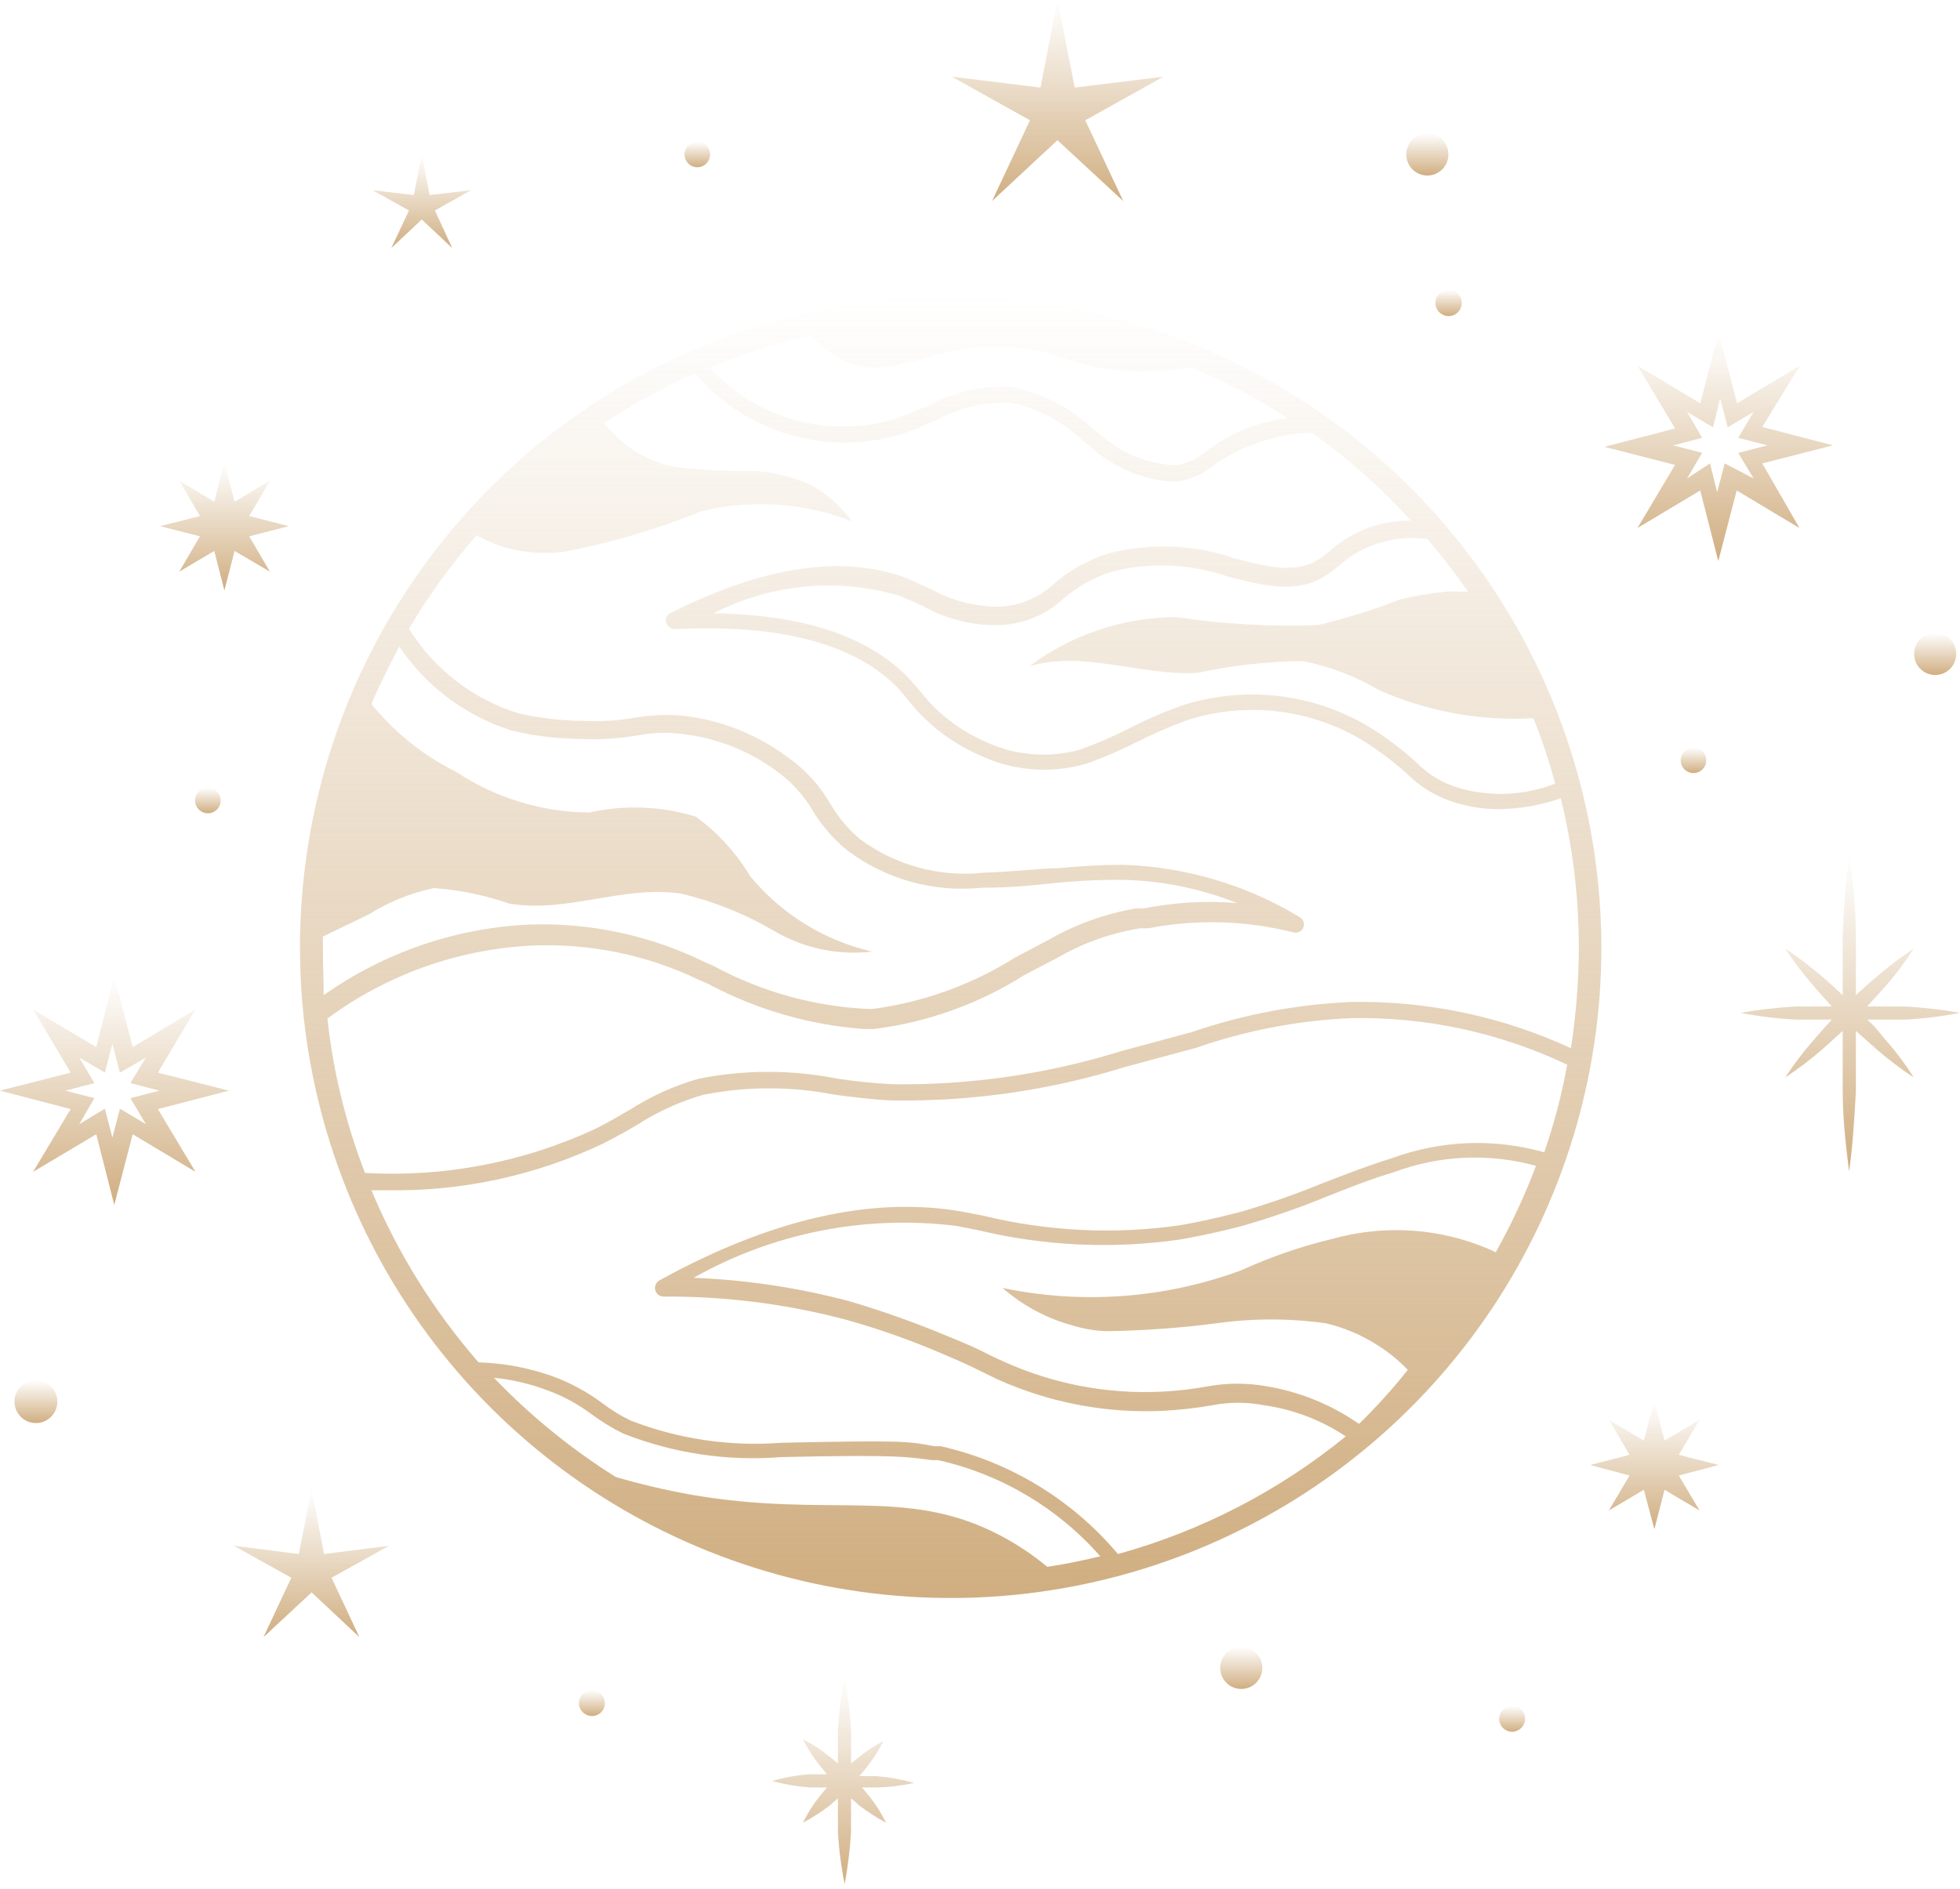 <?xml version="1.0" encoding="UTF-8"?> <svg xmlns="http://www.w3.org/2000/svg" width="251" height="242" viewBox="0 0 251 242" fill="none"> <path d="M239.109 130.603H243.923C246.3 130.481 248.664 130.191 251 129.737C248.66 129.322 246.296 129.048 243.923 128.918C242.383 128.918 240.842 128.918 239.109 128.918L241.468 126.319C242.792 124.808 243.998 123.198 245.079 121.505C243.394 122.616 241.786 123.838 240.265 125.163C239.35 125.886 238.532 126.704 237.665 127.474V124.875C237.665 123.142 237.665 121.457 237.665 119.724C237.665 116.306 237.28 112.888 236.799 109.47C236.365 112.888 236.125 116.306 235.98 119.724C235.98 121.457 235.98 123.142 235.98 124.875V127.474C235.162 126.704 234.295 125.886 233.429 125.163C231.906 123.839 230.298 122.617 228.615 121.505C229.727 123.188 230.949 124.796 232.273 126.319C232.996 127.185 233.814 128.052 234.584 128.918C233.044 128.918 231.551 128.918 230.011 128.918C227.622 129.048 225.243 129.322 222.886 129.737C225.238 130.191 227.619 130.481 230.011 130.603H234.584C233.814 131.47 232.996 132.336 232.273 133.203C230.938 134.716 229.715 136.325 228.615 138.017C230.298 136.905 231.906 135.682 233.429 134.358L235.98 132.047V134.647C235.98 136.332 235.98 138.065 235.98 139.798C235.98 143.216 236.365 146.634 236.799 150.052C237.28 146.634 237.473 143.216 237.665 139.798C237.665 138.065 237.665 136.332 237.665 134.647V132.047L240.265 134.358C241.786 135.684 243.394 136.906 245.079 138.017C244.01 136.315 242.803 134.705 241.468 133.203C240.698 132.288 240.12 131.47 239.109 130.603Z" fill="url(#paint0_linear_247_1329)"></path> <path d="M117.076 228.375C115.502 227.935 113.89 227.645 112.262 227.508H110.048L110.962 226.401C111.799 225.356 112.526 224.227 113.129 223.031C112.07 223.568 111.069 224.214 110.144 224.957L108.988 225.872C108.988 224.476 108.988 223.031 108.988 221.587C108.855 219.342 108.582 217.107 108.17 214.896C107.719 217.102 107.429 219.339 107.304 221.587C107.304 223.031 107.304 224.476 107.304 225.872C106.918 225.583 106.581 225.246 106.148 224.957C105.129 224.109 104.014 223.382 102.827 222.791C103.43 223.986 104.156 225.116 104.993 226.161L105.908 227.268H103.693C102.062 227.379 100.447 227.67 98.879 228.134C100.454 228.558 102.066 228.832 103.693 228.953H105.908L104.945 230.108C104.118 231.15 103.407 232.28 102.827 233.478C104.002 232.841 105.129 232.116 106.196 231.312L107.304 230.349C107.304 231.793 107.304 233.189 107.304 234.633C107.429 236.882 107.719 239.118 108.17 241.325C108.582 239.113 108.855 236.879 108.988 234.633C108.988 233.189 108.988 231.793 108.988 230.349L110.096 231.312C111.163 232.116 112.29 232.841 113.465 233.478C112.885 232.28 112.174 231.15 111.347 230.108L110.385 228.953H112.599C114.105 228.891 115.603 228.698 117.076 228.375Z" fill="url(#paint1_linear_247_1329)"></path> <path d="M41.495 199.058L39.907 190.778L38.27 199.058L29.942 197.999L37.307 202.091L33.745 209.697L39.907 203.968L46.02 209.697L42.458 202.091L49.823 197.999L41.495 199.058Z" fill="url(#paint2_linear_247_1329)"></path> <path d="M50.112 31.772L54.011 28.114L57.91 31.772L55.696 26.958L60.317 24.359L55.022 24.985L54.011 19.785L53 24.985L47.705 24.359L52.374 26.958L50.112 31.772Z" fill="url(#paint3_linear_247_1329)"></path> <path d="M127.04 25.755L135.417 17.956L143.841 25.755L138.979 15.405L148.992 9.821L137.631 11.217L135.417 0L133.25 11.217L121.889 9.821L131.902 15.405L127.04 25.755Z" fill="url(#paint4_linear_247_1329)"></path> <path d="M25.609 68.695L22.961 73.221L27.438 70.573L28.738 75.628L30.038 70.573L34.563 73.221L31.915 68.695L36.97 67.396L31.915 66.096L34.563 61.571L30.038 64.267L28.738 59.164L27.438 64.267L22.961 61.571L25.609 66.096L20.506 67.396L25.609 68.695Z" fill="url(#paint5_linear_247_1329)"></path> <path d="M214.991 186.349L217.639 181.872L213.162 184.52L211.862 179.465L210.514 184.52L206.037 181.872L208.685 186.349L203.63 187.649L208.685 188.997L206.037 193.474L210.514 190.826L211.862 195.881L213.162 190.826L217.639 193.474L214.991 188.997L220.094 187.649L214.991 186.349Z" fill="url(#paint6_linear_247_1329)"></path> <path d="M20.219 137.391L25.033 129.304L16.993 134.118L14.634 125.067L12.324 134.118L4.236 129.304L9.05 137.391L0 139.702L9.05 142.061L4.236 150.1L12.324 145.286L14.634 154.336L16.993 145.286L25.033 150.1L20.219 142.061L29.317 139.702L20.219 137.391ZM18.678 143.986L15.357 142.012L14.394 145.719L13.431 142.012L10.158 143.986L12.083 140.665L8.376 139.702L12.083 138.739L10.158 135.465L13.431 137.391L14.394 133.684L15.357 137.391L18.678 135.465L16.704 138.739L20.411 139.702L16.704 140.665L18.678 143.986Z" fill="url(#paint7_linear_247_1329)"></path> <path d="M225.678 59.356L234.728 57.046L225.678 54.687L230.492 46.84L222.452 51.654L220.093 42.556L217.735 51.654L209.695 46.84L214.509 54.879L205.459 57.238L214.509 59.549L209.695 67.636L217.735 62.822L220.045 71.873L222.404 62.822L230.443 67.636L225.678 59.356ZM220.864 59.356L219.901 63.063L218.986 59.356L216.05 61.282L217.975 58.008L214.268 57.046L217.975 56.083L216.05 52.761L219.371 54.735L220.286 51.028L221.249 54.735L224.57 52.761L222.597 56.083L226.352 57.046L222.597 58.008L224.57 61.282L220.864 59.356Z" fill="url(#paint8_linear_247_1329)"></path> <path d="M121.746 38.031C105.265 38.031 89.153 42.918 75.45 52.074C61.746 61.231 51.066 74.245 44.759 89.472C38.452 104.698 36.801 121.453 40.017 137.617C43.232 153.782 51.169 168.63 62.822 180.284C74.476 191.937 89.324 199.874 105.489 203.089C121.653 206.304 138.408 204.654 153.635 198.347C168.861 192.04 181.876 181.36 191.032 167.656C200.188 153.953 205.076 137.842 205.076 121.36C205.05 99.268 196.262 78.087 180.641 62.465C165.019 46.844 143.838 38.056 121.746 38.031ZM182.787 69.032C184.637 71.186 186.373 73.436 187.986 75.772H185.386C183.341 75.952 181.314 76.29 179.321 76.783C175.899 78.106 172.393 79.2 168.826 80.056C162.758 80.295 156.681 79.956 150.678 79.046C143.872 79.056 137.252 81.268 131.807 85.352C138.739 83.234 146.249 86.652 153.422 86.17C157.837 85.224 162.337 84.724 166.853 84.678C170.245 85.347 173.5 86.584 176.48 88.337C182.72 91.128 189.538 92.383 196.362 91.995C197.472 94.724 198.405 97.522 199.154 100.371C195.347 101.857 191.166 102.093 187.216 101.045C184.985 100.458 182.955 99.277 181.343 97.627C179.662 96.102 177.858 94.718 175.951 93.487C172.295 91.171 168.169 89.697 163.873 89.172C159.576 88.648 155.217 89.086 151.111 90.455C148.887 91.264 146.717 92.213 144.612 93.295C142.595 94.312 140.522 95.212 138.402 95.991C134.252 97.174 129.811 96.78 125.934 94.884C122.733 93.457 119.937 91.257 117.798 88.481L116.402 86.892C111.251 81.501 102.827 78.709 91.369 78.564C98.713 74.789 107.227 73.979 115.15 76.302C116.161 76.687 117.124 77.168 118.135 77.601C121.21 79.346 124.712 80.196 128.244 80.056C131.204 79.894 134.014 78.702 136.188 76.687C138.002 75.124 140.115 73.944 142.398 73.221C147.346 71.971 152.553 72.205 157.369 73.895C162.183 75.098 166.564 76.254 170.511 73.221L171.33 72.595C172.708 71.298 174.35 70.313 176.144 69.707C178.275 68.966 180.55 68.735 182.787 69.032ZM180.669 66.674C179.037 66.677 177.415 66.92 175.855 67.396C173.754 68.08 171.819 69.195 170.174 70.669L169.452 71.247C166.323 73.654 162.713 72.691 158.139 71.536C152.915 69.716 147.265 69.498 141.916 70.91C139.363 71.699 137.003 73.01 134.984 74.761C133.144 76.489 130.763 77.527 128.244 77.698C125.079 77.775 121.951 76.993 119.194 75.435L116.065 74.039C107.978 71.006 97.82 72.499 85.882 78.516C85.652 78.621 85.467 78.805 85.361 79.035C85.255 79.265 85.235 79.525 85.304 79.768C85.382 80.001 85.531 80.204 85.729 80.351C85.927 80.497 86.165 80.579 86.411 80.586C99.89 79.912 109.518 82.463 115.006 88.144L116.306 89.684C118.691 92.712 121.782 95.108 125.308 96.665C129.658 98.773 134.641 99.168 139.268 97.772C141.472 96.97 143.626 96.037 145.719 94.98C147.736 93.963 149.809 93.063 151.929 92.284C155.728 91.043 159.753 90.65 163.72 91.132C167.688 91.615 171.501 92.961 174.892 95.076C176.72 96.262 178.458 97.582 180.091 99.024C181.937 100.893 184.246 102.239 186.782 102.923C188.473 103.408 190.223 103.652 191.982 103.645C194.671 103.606 197.337 103.135 199.876 102.249C201.419 108.551 202.195 115.017 202.187 121.505C202.169 125.776 201.831 130.041 201.176 134.262C192.37 130.197 182.76 128.173 173.063 128.341C166.109 128.64 159.235 129.937 152.651 132.192L143.553 134.647C134.111 137.581 124.266 139.011 114.38 138.883C111.979 138.764 109.585 138.523 107.207 138.161C101.375 137.007 95.373 137.007 89.54 138.161C86.425 139.035 83.456 140.365 80.731 142.109C79.383 142.879 78.035 143.697 76.302 144.564C67.07 148.87 56.914 150.821 46.744 150.244C44.28 143.888 42.661 137.236 41.93 130.459C49.537 124.847 58.629 121.599 68.07 121.12C75.499 120.792 82.893 122.314 89.588 125.549L90.695 126.03C96.879 129.329 103.684 131.297 110.673 131.807H111.877C118.725 130.96 125.3 128.609 131.133 124.923L135.369 122.708C138.653 120.8 142.259 119.511 146.008 118.905H147.067C153.225 117.713 159.569 117.894 165.649 119.435C165.898 119.501 166.163 119.473 166.393 119.358C166.623 119.243 166.804 119.048 166.901 118.809C167.004 118.565 167.011 118.291 166.922 118.041C166.833 117.792 166.654 117.585 166.419 117.461C159.59 113.337 151.816 111.033 143.842 110.77C141.108 110.777 138.377 110.922 135.658 111.203C133.251 111.203 130.507 111.636 126.03 111.781C120.384 112.402 114.712 110.872 110.144 107.496C108.628 106.215 107.342 104.684 106.341 102.971C104.998 100.627 103.157 98.606 100.949 97.05C96.835 93.946 91.93 92.061 86.796 91.61C85.026 91.52 83.251 91.617 81.501 91.899C79.167 92.319 76.792 92.464 74.424 92.332C71.718 92.295 69.023 91.972 66.385 91.369C60.566 89.559 55.593 85.714 52.376 80.538C54.897 76.289 57.797 72.277 61.041 68.551C62.108 69.168 63.237 69.669 64.411 70.043C66.954 70.799 69.627 71.012 72.258 70.669C78.274 69.529 84.161 67.787 89.829 65.47C96.23 63.925 102.95 64.378 109.085 66.77C107.862 65.097 106.345 63.662 104.608 62.534C101.861 61.089 98.806 60.329 95.702 60.319C92.483 60.369 89.264 60.176 86.074 59.742C82.933 59.042 80.099 57.355 77.987 54.928L77.361 54.206C81.055 51.772 84.934 49.631 88.962 47.803C92.137 51.54 96.334 54.268 101.037 55.654C105.74 57.039 110.746 57.021 115.439 55.602C116.932 55.12 118.376 54.494 119.82 53.868C122.766 52.253 126.09 51.455 129.448 51.558C132.872 52.317 136.03 53.979 138.595 56.372L139.22 56.853C142.085 59.582 145.778 61.276 149.715 61.667H150.678C152.454 61.445 154.127 60.709 155.492 59.549C156.988 58.508 158.604 57.651 160.306 56.998C162.762 56.028 165.368 55.491 168.008 55.409C172.626 58.691 176.872 62.468 180.669 66.674ZM197.758 147.597C191.326 145.782 184.483 146.051 178.214 148.367C175.229 149.282 172.292 150.437 169.404 151.544C166.049 152.919 162.627 154.124 159.15 155.155C159.15 155.155 154.866 156.31 151.159 156.936C142.767 158.149 134.22 157.74 125.982 155.732L123.238 155.203C111.781 153.181 98.735 156.117 84.437 164.012C84.226 164.132 84.06 164.318 83.965 164.542C83.87 164.766 83.851 165.014 83.911 165.25C83.971 165.485 84.107 165.694 84.298 165.845C84.489 165.995 84.724 166.079 84.967 166.082C92.946 166.022 100.897 167.042 108.603 169.115C112.754 170.291 116.822 171.739 120.783 173.448C123.382 174.555 124.297 174.988 125.26 175.47L127.619 176.625C134.288 179.652 141.58 181.055 148.896 180.717C151.043 180.605 153.181 180.364 155.299 179.995C157.461 179.574 159.684 179.574 161.846 179.995C165.6 180.523 169.186 181.888 172.34 183.99C163.765 190.979 153.831 196.11 143.168 199.058C137.307 192.093 129.326 187.24 120.446 185.242H119.627C116.306 184.616 115.632 184.472 100.035 184.809C93.484 185.308 86.906 184.338 80.779 181.968C79.5 181.36 78.29 180.618 77.168 179.754C75.253 178.327 73.146 177.176 70.91 176.336C67.818 175.22 64.568 174.603 61.282 174.507C55.559 167.938 50.927 160.494 47.562 152.459H49.584C59.132 152.628 68.59 150.585 77.216 146.489C78.998 145.575 80.49 144.756 81.742 143.986C84.323 142.341 87.128 141.076 90.07 140.231C95.632 139.129 101.356 139.129 106.919 140.231C109.277 140.52 111.733 140.857 114.188 140.953C124.317 141.122 134.408 139.676 144.082 136.669L153.181 134.214C159.587 131.983 166.285 130.702 173.063 130.411C182.611 130.234 192.071 132.277 200.695 136.38C200.008 140.189 199.027 143.94 197.758 147.597ZM41.352 121.36V119.964L47.225 117.124C49.786 115.528 52.603 114.388 55.553 113.754C58.835 113.988 62.072 114.652 65.181 115.728C72.451 117.028 79.96 113.321 87.278 114.476C91.475 115.478 95.499 117.1 99.216 119.29C102.981 121.484 107.356 122.396 111.684 121.89C105.57 120.479 100.089 117.096 96.087 112.262C94.3 109.267 91.925 106.663 89.107 104.608C84.69 103.245 79.993 103.062 75.483 104.078C69.419 104.036 63.497 102.23 58.442 98.879C56.052 97.704 53.82 96.233 51.798 94.499C50.247 93.197 48.828 91.746 47.562 90.166C48.621 87.663 49.825 85.352 51.125 82.8C54.57 87.934 59.665 91.739 65.567 93.584C68.358 94.253 71.216 94.609 74.087 94.643C76.599 94.776 79.118 94.631 81.597 94.21C83.182 93.905 84.801 93.808 86.411 93.921C91.107 94.285 95.608 95.952 99.409 98.735C101.381 100.146 103.024 101.97 104.223 104.078C105.365 105.902 106.796 107.527 108.459 108.892C113.402 112.628 119.579 114.349 125.741 113.706C130.074 113.706 132.866 113.321 135.369 113.08C137.872 112.84 140.183 112.695 143.36 112.695C148.524 112.749 153.633 113.761 158.428 115.68C154.437 115.347 150.418 115.574 146.489 116.354H145.527C141.562 117.026 137.749 118.395 134.262 120.398L129.978 122.66C124.4 126.169 118.124 128.419 111.588 129.255C104.512 128.99 97.593 127.095 91.369 123.719L90.262 123.238C83.278 119.81 75.556 118.156 67.781 118.424C58.32 118.869 49.184 122.009 41.449 127.474C41.449 125.837 41.352 123.864 41.352 121.36ZM107.737 46.022C114.476 49.392 119.146 43.519 129.881 44.481C136.188 45.011 137.15 47.273 144.997 47.514C147.51 47.597 150.025 47.436 152.507 47.033C156.809 48.842 160.948 51.016 164.879 53.532C162.951 53.813 161.061 54.314 159.246 55.024C157.539 55.765 155.924 56.702 154.432 57.816C153.348 58.77 152.01 59.389 150.581 59.597C146.86 59.464 143.316 57.974 140.616 55.409L139.991 54.928C137.05 52.152 133.374 50.281 129.4 49.536C125.677 49.394 121.985 50.258 118.713 52.039C117.317 52.617 115.921 53.243 114.525 53.676C110.364 54.919 105.936 54.959 101.754 53.792C97.571 52.625 93.804 50.298 90.888 47.081C95.062 45.334 99.378 43.949 103.789 42.941C104.891 44.216 106.233 45.262 107.737 46.022ZM63.256 176.48C65.578 176.712 67.86 177.246 70.043 178.069C72.116 178.815 74.063 179.87 75.82 181.198C77.064 182.113 78.385 182.919 79.768 183.605C86.217 186.162 93.168 187.199 100.083 186.638C115.439 186.301 116.113 186.638 119.339 187.023H120.109C128.17 188.827 135.451 193.142 140.905 199.347C138.691 199.876 136.428 200.358 134.118 200.695C132.239 199.143 130.207 197.788 128.052 196.651C115.969 190.345 106.245 194.533 88.481 191.452C85.234 190.868 82.02 190.113 78.853 189.189C73.151 185.611 67.912 181.342 63.256 176.48ZM173.977 182.354C170.41 179.871 166.33 178.226 162.039 177.54C159.665 177.137 157.24 177.137 154.866 177.54C152.831 177.924 150.772 178.165 148.704 178.262C141.734 178.594 134.786 177.258 128.437 174.362C127.33 173.881 126.704 173.544 126.126 173.255C125.549 172.966 124.201 172.292 121.312 171.137C117.255 169.439 113.109 167.961 108.892 166.708C102.334 164.955 95.601 163.938 88.818 163.675C99.047 157.903 110.861 155.574 122.516 157.032L125.212 157.562C133.705 159.61 142.512 160.019 151.159 158.765C155.058 158.091 159.343 156.984 159.391 156.936C162.952 155.905 166.455 154.683 169.885 153.277C172.677 152.17 175.566 151.015 178.502 150.148C184.331 147.966 190.699 147.68 196.699 149.33C195.267 153.146 193.545 156.848 191.548 160.402L190.489 159.92C184.222 157.291 177.252 156.85 170.704 158.669C166.667 159.634 162.733 160.988 158.958 162.712C149.184 166.326 138.589 167.11 128.389 164.975C130.984 167.245 134.063 168.891 137.391 169.789C138.811 170.231 140.285 170.474 141.772 170.511C146.457 170.441 151.134 170.104 155.78 169.5C160.427 168.85 165.142 168.85 169.789 169.5C172.13 170.051 174.36 170.995 176.384 172.292C177.812 173.184 179.122 174.251 180.284 175.47C178.36 177.893 176.286 180.192 174.074 182.354H173.977Z" fill="url(#paint9_linear_247_1329)"></path> <path d="M158.957 216.34C160.446 216.34 161.653 215.133 161.653 213.644C161.653 212.155 160.446 210.948 158.957 210.948C157.468 210.948 156.261 212.155 156.261 213.644C156.261 215.133 157.468 216.34 158.957 216.34Z" fill="url(#paint10_linear_247_1329)"></path> <path d="M247.823 86.459C249.312 86.459 250.519 85.252 250.519 83.763C250.519 82.274 249.312 81.067 247.823 81.067C246.334 81.067 245.127 82.274 245.127 83.763C245.127 85.252 246.334 86.459 247.823 86.459Z" fill="url(#paint11_linear_247_1329)"></path> <path d="M4.236 176.817C3.577 176.905 2.972 177.229 2.534 177.73C2.096 178.23 1.855 178.872 1.855 179.537C1.855 180.202 2.096 180.844 2.534 181.345C2.972 181.845 3.577 182.169 4.236 182.257C4.623 182.309 5.018 182.277 5.392 182.164C5.766 182.051 6.112 181.859 6.406 181.602C6.7 181.344 6.936 181.027 7.098 180.671C7.259 180.315 7.343 179.928 7.343 179.537C7.343 179.146 7.259 178.76 7.098 178.404C6.936 178.048 6.7 177.73 6.406 177.473C6.112 177.215 5.766 177.023 5.392 176.91C5.018 176.797 4.623 176.766 4.236 176.817Z" fill="url(#paint12_linear_247_1329)"></path> <path d="M182.785 22.481C184.274 22.481 185.481 21.274 185.481 19.785C185.481 18.297 184.274 17.09 182.785 17.09C181.296 17.09 180.089 18.297 180.089 19.785C180.089 21.274 181.296 22.481 182.785 22.481Z" fill="url(#paint13_linear_247_1329)"></path> <path d="M193.858 218.506C193.625 218.48 193.389 218.502 193.166 218.571C192.942 218.641 192.735 218.756 192.558 218.91C192.381 219.064 192.239 219.254 192.139 219.466C192.04 219.678 191.986 219.909 191.981 220.143C191.981 220.59 192.158 221.019 192.474 221.335C192.79 221.651 193.219 221.828 193.666 221.828C194.104 221.816 194.52 221.633 194.826 221.318C195.132 221.003 195.303 220.582 195.302 220.143C195.305 219.741 195.159 219.351 194.893 219.049C194.627 218.747 194.258 218.554 193.858 218.506Z" fill="url(#paint14_linear_247_1329)"></path> <path d="M75.82 216.484C75.373 216.484 74.944 216.662 74.628 216.978C74.312 217.294 74.135 217.722 74.135 218.169C74.147 218.608 74.33 219.024 74.645 219.33C74.96 219.635 75.381 219.806 75.82 219.806C76.254 219.806 76.67 219.634 76.977 219.327C77.284 219.02 77.456 218.603 77.456 218.169C77.457 217.731 77.286 217.309 76.98 216.995C76.674 216.68 76.258 216.497 75.82 216.484Z" fill="url(#paint15_linear_247_1329)"></path> <path d="M216.869 99.023C217.773 99.023 218.506 98.291 218.506 97.387C218.506 96.483 217.773 95.75 216.869 95.75C215.965 95.75 215.233 96.483 215.233 97.387C215.233 98.291 215.965 99.023 216.869 99.023Z" fill="url(#paint16_linear_247_1329)"></path> <path d="M24.985 102.538C24.985 102.972 25.157 103.388 25.464 103.695C25.771 104.002 26.187 104.175 26.621 104.175C27.055 104.175 27.472 104.002 27.779 103.695C28.086 103.388 28.258 102.972 28.258 102.538C28.258 102.104 28.086 101.687 27.779 101.38C27.472 101.074 27.055 100.901 26.621 100.901C26.187 100.901 25.771 101.074 25.464 101.38C25.157 101.687 24.985 102.104 24.985 102.538Z" fill="url(#paint17_linear_247_1329)"></path> <path d="M183.846 39.09C183.913 39.481 184.116 39.837 184.42 40.094C184.724 40.35 185.109 40.491 185.507 40.491C185.904 40.491 186.289 40.35 186.593 40.094C186.897 39.837 187.101 39.481 187.168 39.09C187.209 38.848 187.197 38.6 187.133 38.363C187.068 38.127 186.953 37.907 186.795 37.719C186.636 37.532 186.439 37.381 186.217 37.278C185.994 37.174 185.752 37.121 185.507 37.121C185.262 37.121 185.019 37.174 184.797 37.278C184.574 37.381 184.377 37.532 184.219 37.719C184.061 37.907 183.945 38.127 183.881 38.363C183.817 38.6 183.805 38.848 183.846 39.09Z" fill="url(#paint18_linear_247_1329)"></path> <path d="M89.299 21.422C90.203 21.422 90.936 20.689 90.936 19.785C90.936 18.881 90.203 18.149 89.299 18.149C88.395 18.149 87.662 18.881 87.662 19.785C87.662 20.689 88.395 21.422 89.299 21.422Z" fill="url(#paint19_linear_247_1329)"></path> <defs> <linearGradient id="paint0_linear_247_1329" x1="236.943" y1="109.47" x2="236.943" y2="150.052" gradientUnits="userSpaceOnUse"> <stop stop-color="#D0AE81" stop-opacity="0"></stop> <stop offset="1" stop-color="#D0AE81"></stop> </linearGradient> <linearGradient id="paint1_linear_247_1329" x1="107.978" y1="214.896" x2="107.978" y2="241.325" gradientUnits="userSpaceOnUse"> <stop stop-color="#D0AE81" stop-opacity="0"></stop> <stop offset="1" stop-color="#D0AE81"></stop> </linearGradient> <linearGradient id="paint2_linear_247_1329" x1="39.883" y1="190.778" x2="39.883" y2="209.697" gradientUnits="userSpaceOnUse"> <stop stop-color="#D0AE81" stop-opacity="0"></stop> <stop offset="1" stop-color="#D0AE81"></stop> </linearGradient> <linearGradient id="paint3_linear_247_1329" x1="54.011" y1="19.785" x2="54.011" y2="31.772" gradientUnits="userSpaceOnUse"> <stop stop-color="#D0AE81" stop-opacity="0"></stop> <stop offset="1" stop-color="#D0AE81"></stop> </linearGradient> <linearGradient id="paint4_linear_247_1329" x1="135.441" y1="0" x2="135.441" y2="25.755" gradientUnits="userSpaceOnUse"> <stop stop-color="#D0AE81" stop-opacity="0"></stop> <stop offset="1" stop-color="#D0AE81"></stop> </linearGradient> <linearGradient id="paint5_linear_247_1329" x1="28.738" y1="59.164" x2="28.738" y2="75.628" gradientUnits="userSpaceOnUse"> <stop stop-color="#D0AE81" stop-opacity="0"></stop> <stop offset="1" stop-color="#D0AE81"></stop> </linearGradient> <linearGradient id="paint6_linear_247_1329" x1="211.862" y1="179.465" x2="211.862" y2="195.881" gradientUnits="userSpaceOnUse"> <stop stop-color="#D0AE81" stop-opacity="0"></stop> <stop offset="1" stop-color="#D0AE81"></stop> </linearGradient> <linearGradient id="paint7_linear_247_1329" x1="14.659" y1="125.067" x2="14.659" y2="154.336" gradientUnits="userSpaceOnUse"> <stop stop-color="#D0AE81" stop-opacity="0"></stop> <stop offset="1" stop-color="#D0AE81"></stop> </linearGradient> <linearGradient id="paint8_linear_247_1329" x1="220.093" y1="42.556" x2="220.093" y2="71.873" gradientUnits="userSpaceOnUse"> <stop stop-color="#D0AE81" stop-opacity="0"></stop> <stop offset="1" stop-color="#D0AE81"></stop> </linearGradient> <linearGradient id="paint9_linear_247_1329" x1="121.746" y1="38.031" x2="121.746" y2="204.69" gradientUnits="userSpaceOnUse"> <stop stop-color="#D0AE81" stop-opacity="0"></stop> <stop offset="1" stop-color="#D0AE81"></stop> </linearGradient> <linearGradient id="paint10_linear_247_1329" x1="158.957" y1="210.948" x2="158.957" y2="216.34" gradientUnits="userSpaceOnUse"> <stop stop-color="#D0AE81" stop-opacity="0"></stop> <stop offset="1" stop-color="#D0AE81"></stop> </linearGradient> <linearGradient id="paint11_linear_247_1329" x1="247.823" y1="81.067" x2="247.823" y2="86.459" gradientUnits="userSpaceOnUse"> <stop stop-color="#D0AE81" stop-opacity="0"></stop> <stop offset="1" stop-color="#D0AE81"></stop> </linearGradient> <linearGradient id="paint12_linear_247_1329" x1="4.599" y1="176.793" x2="4.599" y2="182.281" gradientUnits="userSpaceOnUse"> <stop stop-color="#D0AE81" stop-opacity="0"></stop> <stop offset="1" stop-color="#D0AE81"></stop> </linearGradient> <linearGradient id="paint13_linear_247_1329" x1="182.785" y1="17.09" x2="182.785" y2="22.481" gradientUnits="userSpaceOnUse"> <stop stop-color="#D0AE81" stop-opacity="0"></stop> <stop offset="1" stop-color="#D0AE81"></stop> </linearGradient> <linearGradient id="paint14_linear_247_1329" x1="193.642" y1="218.495" x2="193.642" y2="221.828" gradientUnits="userSpaceOnUse"> <stop stop-color="#D0AE81" stop-opacity="0"></stop> <stop offset="1" stop-color="#D0AE81"></stop> </linearGradient> <linearGradient id="paint15_linear_247_1329" x1="75.796" y1="216.484" x2="75.796" y2="219.806" gradientUnits="userSpaceOnUse"> <stop stop-color="#D0AE81" stop-opacity="0"></stop> <stop offset="1" stop-color="#D0AE81"></stop> </linearGradient> <linearGradient id="paint16_linear_247_1329" x1="216.869" y1="95.75" x2="216.869" y2="99.023" gradientUnits="userSpaceOnUse"> <stop stop-color="#D0AE81" stop-opacity="0"></stop> <stop offset="1" stop-color="#D0AE81"></stop> </linearGradient> <linearGradient id="paint17_linear_247_1329" x1="26.621" y1="100.901" x2="26.621" y2="104.175" gradientUnits="userSpaceOnUse"> <stop stop-color="#D0AE81" stop-opacity="0"></stop> <stop offset="1" stop-color="#D0AE81"></stop> </linearGradient> <linearGradient id="paint18_linear_247_1329" x1="185.507" y1="37.121" x2="185.507" y2="40.491" gradientUnits="userSpaceOnUse"> <stop stop-color="#D0AE81" stop-opacity="0"></stop> <stop offset="1" stop-color="#D0AE81"></stop> </linearGradient> <linearGradient id="paint19_linear_247_1329" x1="89.299" y1="18.149" x2="89.299" y2="21.422" gradientUnits="userSpaceOnUse"> <stop stop-color="#D0AE81" stop-opacity="0"></stop> <stop offset="1" stop-color="#D0AE81"></stop> </linearGradient> </defs> </svg> 